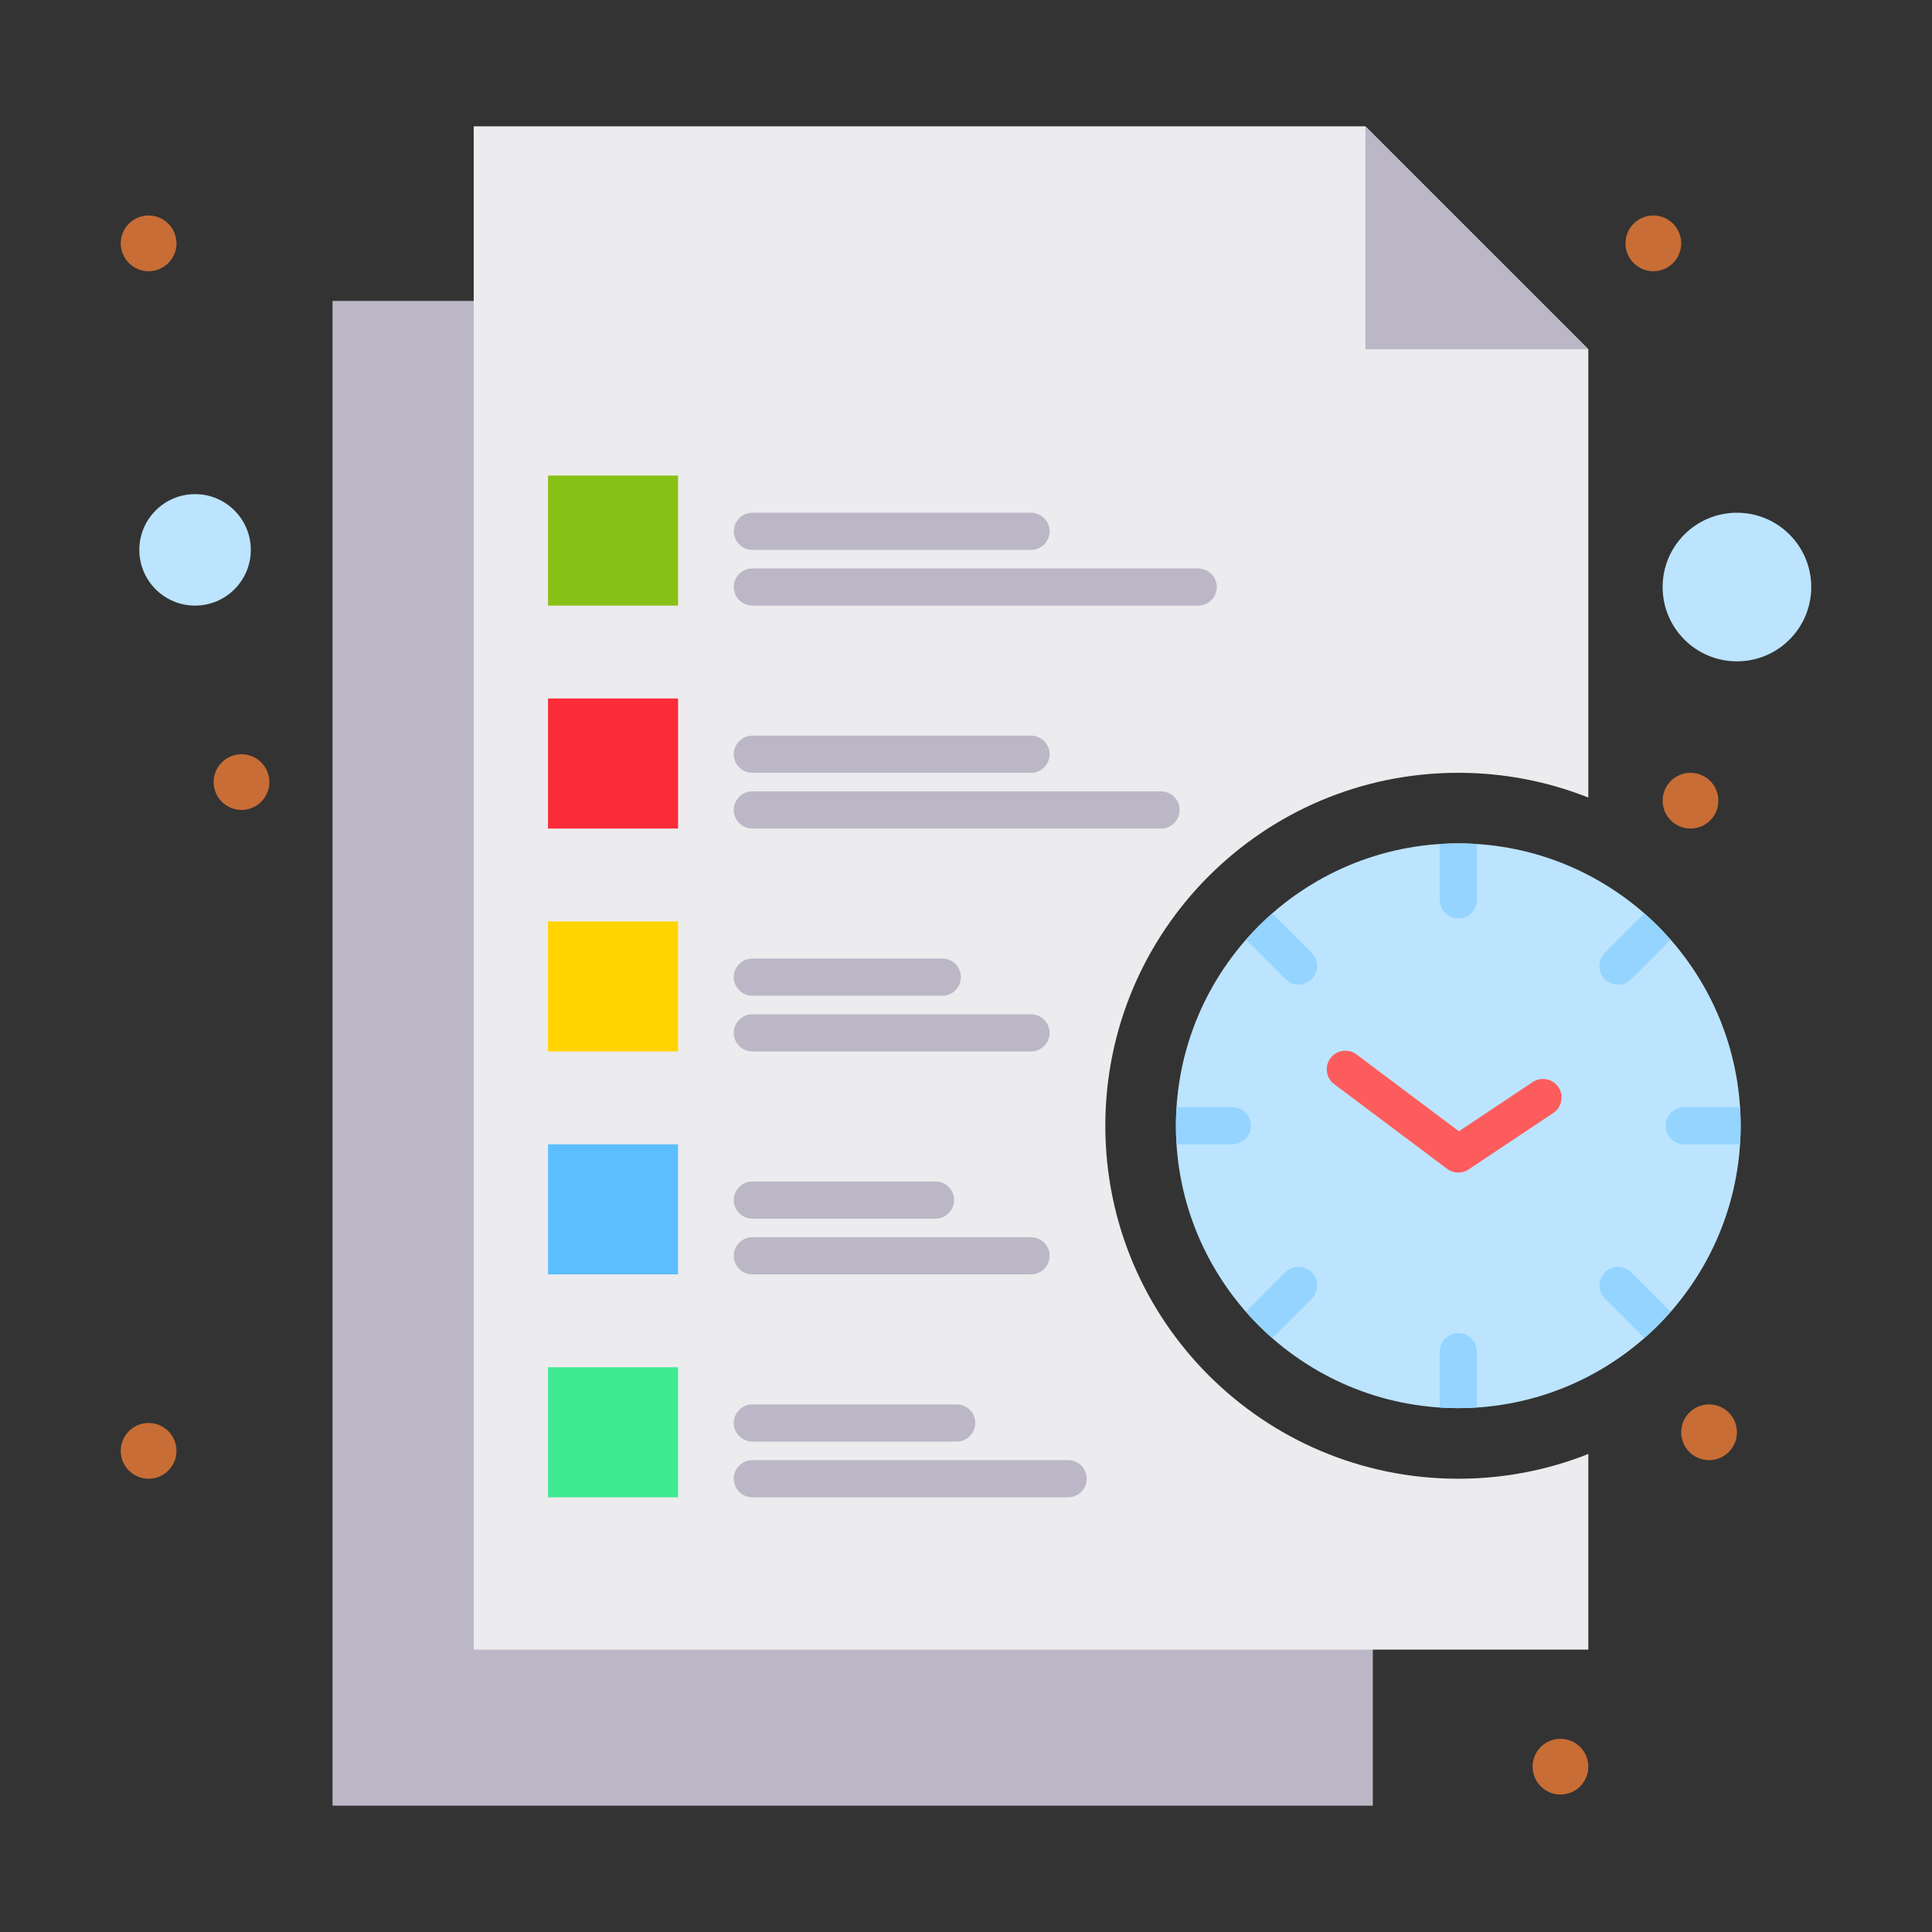 <svg width="80" height="80" viewBox="0 0 80 80" fill="none" xmlns="http://www.w3.org/2000/svg">
<rect x="0" y="0" width="80" height="80" fill="#333333" stroke="none"/>
<path d="M56.846 68V74.769H13.769V12.461H19.923V68H56.846Z" fill="#BCB7C6"/>
<path d="M68.652 38.348C70.768 40.465 72.077 43.388 72.077 46.615C72.077 49.843 70.768 52.766 68.652 54.883C66.535 56.998 63.612 58.308 60.385 58.308C57.157 58.308 54.234 56.998 52.117 54.883C50.002 52.766 48.692 49.843 48.692 46.615C48.692 43.388 50.002 40.465 52.117 38.348C54.234 36.232 57.157 34.923 60.385 34.923C63.612 34.923 66.535 36.232 68.652 38.348Z" fill="#BCE4FF"/>
<path d="M60.385 32C62.286 32 64.103 32.363 65.769 33.025V14.461C62.915 11.608 59.392 8.085 56.538 5.231H19.615V12.769V68.308H56.538H65.769V60.206C64.103 60.868 62.286 61.231 60.385 61.231C52.312 61.231 45.769 54.688 45.769 46.615C45.769 38.543 52.312 32 60.385 32Z" fill="#ECEBED"/>
<path d="M71.923 21.231C73.623 21.231 75 22.608 75 24.308C75 26.008 73.623 27.385 71.923 27.385C70.223 27.385 68.846 26.008 68.846 24.308C68.846 22.608 70.223 21.231 71.923 21.231Z" fill="#BCE4FF"/>
<path d="M8.077 20.461C9.351 20.461 10.385 21.495 10.385 22.769C10.385 24.043 9.351 25.077 8.077 25.077C6.803 25.077 5.769 24.043 5.769 22.769C5.769 21.495 6.803 20.461 8.077 20.461Z" fill="#BCE4FF"/>
<path d="M56.538 5.231C59.392 8.085 62.915 11.608 65.769 14.461H56.538V5.231Z" fill="#BCB7C6"/>
<path d="M70.769 60.462C71.406 60.462 71.923 59.945 71.923 59.308C71.923 58.67 71.406 58.154 70.769 58.154C70.132 58.154 69.615 58.67 69.615 59.308C69.615 59.945 70.132 60.462 70.769 60.462Z" fill="#C86D36"/>
<path d="M70 34.308C70.637 34.308 71.154 33.791 71.154 33.154C71.154 32.517 70.637 32 70 32C69.363 32 68.846 32.517 68.846 33.154C68.846 33.791 69.363 34.308 70 34.308Z" fill="#C86D36"/>
<path d="M68.462 11.231C69.099 11.231 69.615 10.714 69.615 10.077C69.615 9.44 69.099 8.923 68.462 8.923C67.824 8.923 67.308 9.44 67.308 10.077C67.308 10.714 67.824 11.231 68.462 11.231Z" fill="#C86D36"/>
<path d="M64.615 74.308C65.253 74.308 65.769 73.791 65.769 73.154C65.769 72.517 65.253 72 64.615 72C63.978 72 63.462 72.517 63.462 73.154C63.462 73.791 63.978 74.308 64.615 74.308Z" fill="#C86D36"/>
<path d="M10 33.538C10.637 33.538 11.154 33.022 11.154 32.385C11.154 31.747 10.637 31.231 10 31.231C9.363 31.231 8.846 31.747 8.846 32.385C8.846 33.022 9.363 33.538 10 33.538Z" fill="#C86D36"/>
<path d="M6.154 11.231C6.791 11.231 7.308 10.714 7.308 10.077C7.308 9.44 6.791 8.923 6.154 8.923C5.517 8.923 5 9.44 5 10.077C5 10.714 5.517 11.231 6.154 11.231Z" fill="#C86D36"/>
<path d="M6.154 61.231C6.791 61.231 7.308 60.714 7.308 60.077C7.308 59.44 6.791 58.923 6.154 58.923C5.517 58.923 5 59.44 5 60.077C5 60.714 5.517 61.231 6.154 61.231Z" fill="#C86D36"/>
<path d="M60.385 38.031C60.809 38.031 61.154 37.686 61.154 37.261V34.951C60.899 34.934 60.643 34.923 60.385 34.923C60.126 34.923 59.87 34.934 59.615 34.951V37.261C59.615 37.686 59.96 38.031 60.385 38.031Z" fill="#94D4FF"/>
<path d="M72.049 45.846H69.739C69.314 45.846 68.969 46.191 68.969 46.615C68.969 47.04 69.314 47.385 69.739 47.385H72.049C72.066 47.13 72.077 46.874 72.077 46.615C72.077 46.357 72.066 46.101 72.049 45.846Z" fill="#94D4FF"/>
<path d="M66.455 40.545C66.605 40.696 66.802 40.771 66.998 40.771C67.195 40.771 67.392 40.696 67.542 40.545L69.176 38.912C69.007 38.718 68.834 38.529 68.652 38.347C68.471 38.166 68.281 37.993 68.088 37.824L66.455 39.457C66.154 39.758 66.154 40.245 66.455 40.545Z" fill="#94D4FF"/>
<path d="M66.455 52.685C66.154 52.986 66.154 53.473 66.455 53.773L68.088 55.407C68.281 55.237 68.471 55.064 68.652 54.883C68.834 54.702 69.007 54.512 69.176 54.319L67.542 52.685C67.242 52.385 66.755 52.385 66.455 52.685Z" fill="#94D4FF"/>
<path d="M60.385 55.2C59.96 55.2 59.615 55.544 59.615 55.969V58.28C59.87 58.296 60.126 58.308 60.385 58.308C60.643 58.308 60.899 58.296 61.154 58.28V55.969C61.154 55.544 60.809 55.2 60.385 55.2Z" fill="#94D4FF"/>
<path d="M54.315 52.685C54.014 52.385 53.527 52.385 53.227 52.685L51.593 54.319C51.762 54.512 51.936 54.702 52.117 54.883C52.298 55.064 52.488 55.238 52.681 55.407L54.315 53.773C54.615 53.473 54.615 52.986 54.315 52.685Z" fill="#94D4FF"/>
<path d="M51.8 46.615C51.8 46.191 51.456 45.846 51.031 45.846H48.72C48.704 46.101 48.692 46.357 48.692 46.615C48.692 46.874 48.703 47.13 48.72 47.385H51.031C51.456 47.385 51.8 47.04 51.8 46.615Z" fill="#94D4FF"/>
<path d="M53.771 40.771C53.968 40.771 54.165 40.696 54.315 40.545C54.615 40.245 54.615 39.758 54.315 39.458L52.681 37.824C52.488 37.993 52.298 38.166 52.117 38.348C51.935 38.529 51.762 38.719 51.593 38.912L53.227 40.545C53.377 40.696 53.574 40.771 53.771 40.771Z" fill="#94D4FF"/>
<path d="M60.385 48.554C60.222 48.554 60.059 48.502 59.923 48.4L55.246 44.892C54.906 44.637 54.837 44.155 55.092 43.815C55.347 43.476 55.83 43.407 56.169 43.662L60.411 46.843L63.465 44.806C63.819 44.571 64.297 44.666 64.532 45.02C64.768 45.373 64.672 45.851 64.319 46.087L60.811 48.425C60.682 48.511 60.533 48.554 60.385 48.554Z" fill="#FD5C5C"/>
<path d="M22.692 56.615H28.077V62H22.692V56.615Z" fill="#3EEA91"/>
<path d="M22.692 47.385H28.077V52.769H22.692V47.385Z" fill="#5CBEFF"/>
<path d="M22.692 38.154H28.077V43.538H22.692V38.154Z" fill="#FFD400"/>
<path d="M22.692 28.923H28.077V34.308H22.692V28.923Z" fill="#FB2B3A"/>
<path d="M22.692 19.692H28.077V25.077H22.692V19.692Z" fill="#88C116"/>
<path d="M49.615 23.538H31.154C30.729 23.538 30.385 23.883 30.385 24.308C30.385 24.732 30.729 25.077 31.154 25.077H49.615C50.04 25.077 50.385 24.732 50.385 24.308C50.385 23.883 50.04 23.538 49.615 23.538Z" fill="#BCB7C6"/>
<path d="M31.154 22.769H42.692C43.117 22.769 43.462 22.425 43.462 22C43.462 21.575 43.117 21.231 42.692 21.231H31.154C30.729 21.231 30.385 21.575 30.385 22C30.385 22.425 30.729 22.769 31.154 22.769Z" fill="#BCB7C6"/>
<path d="M48.077 32.769H31.154C30.729 32.769 30.385 33.114 30.385 33.538C30.385 33.963 30.729 34.308 31.154 34.308H48.077C48.502 34.308 48.846 33.963 48.846 33.538C48.846 33.114 48.502 32.769 48.077 32.769Z" fill="#BCB7C6"/>
<path d="M31.154 32H42.692C43.117 32 43.462 31.655 43.462 31.231C43.462 30.806 43.117 30.461 42.692 30.461H31.154C30.729 30.461 30.385 30.806 30.385 31.231C30.385 31.655 30.729 32 31.154 32Z" fill="#BCB7C6"/>
<path d="M31.154 43.538H42.692C43.117 43.538 43.462 43.194 43.462 42.769C43.462 42.344 43.117 42 42.692 42H31.154C30.729 42 30.385 42.344 30.385 42.769C30.385 43.194 30.729 43.538 31.154 43.538Z" fill="#BCB7C6"/>
<path d="M31.154 41.231H39.02C39.445 41.231 39.789 40.886 39.789 40.461C39.789 40.036 39.445 39.692 39.02 39.692H31.154C30.729 39.692 30.385 40.036 30.385 40.461C30.385 40.886 30.729 41.231 31.154 41.231Z" fill="#BCB7C6"/>
<path d="M31.154 52.769H42.692C43.117 52.769 43.462 52.425 43.462 52C43.462 51.575 43.117 51.231 42.692 51.231H31.154C30.729 51.231 30.385 51.575 30.385 52C30.385 52.425 30.729 52.769 31.154 52.769Z" fill="#BCB7C6"/>
<path d="M31.154 50.462H38.737C39.162 50.462 39.506 50.117 39.506 49.692C39.506 49.267 39.162 48.923 38.737 48.923H31.154C30.729 48.923 30.385 49.267 30.385 49.692C30.385 50.117 30.729 50.462 31.154 50.462Z" fill="#BCB7C6"/>
<path d="M44.231 60.461H31.154C30.729 60.461 30.385 60.806 30.385 61.231C30.385 61.656 30.729 62 31.154 62H44.231C44.656 62 45 61.656 45 61.231C45 60.806 44.656 60.461 44.231 60.461Z" fill="#BCB7C6"/>
<path d="M31.154 59.692H39.615C40.04 59.692 40.385 59.348 40.385 58.923C40.385 58.498 40.04 58.154 39.615 58.154H31.154C30.729 58.154 30.385 58.498 30.385 58.923C30.385 59.348 30.729 59.692 31.154 59.692Z" fill="#BCB7C6"/>
</svg>
